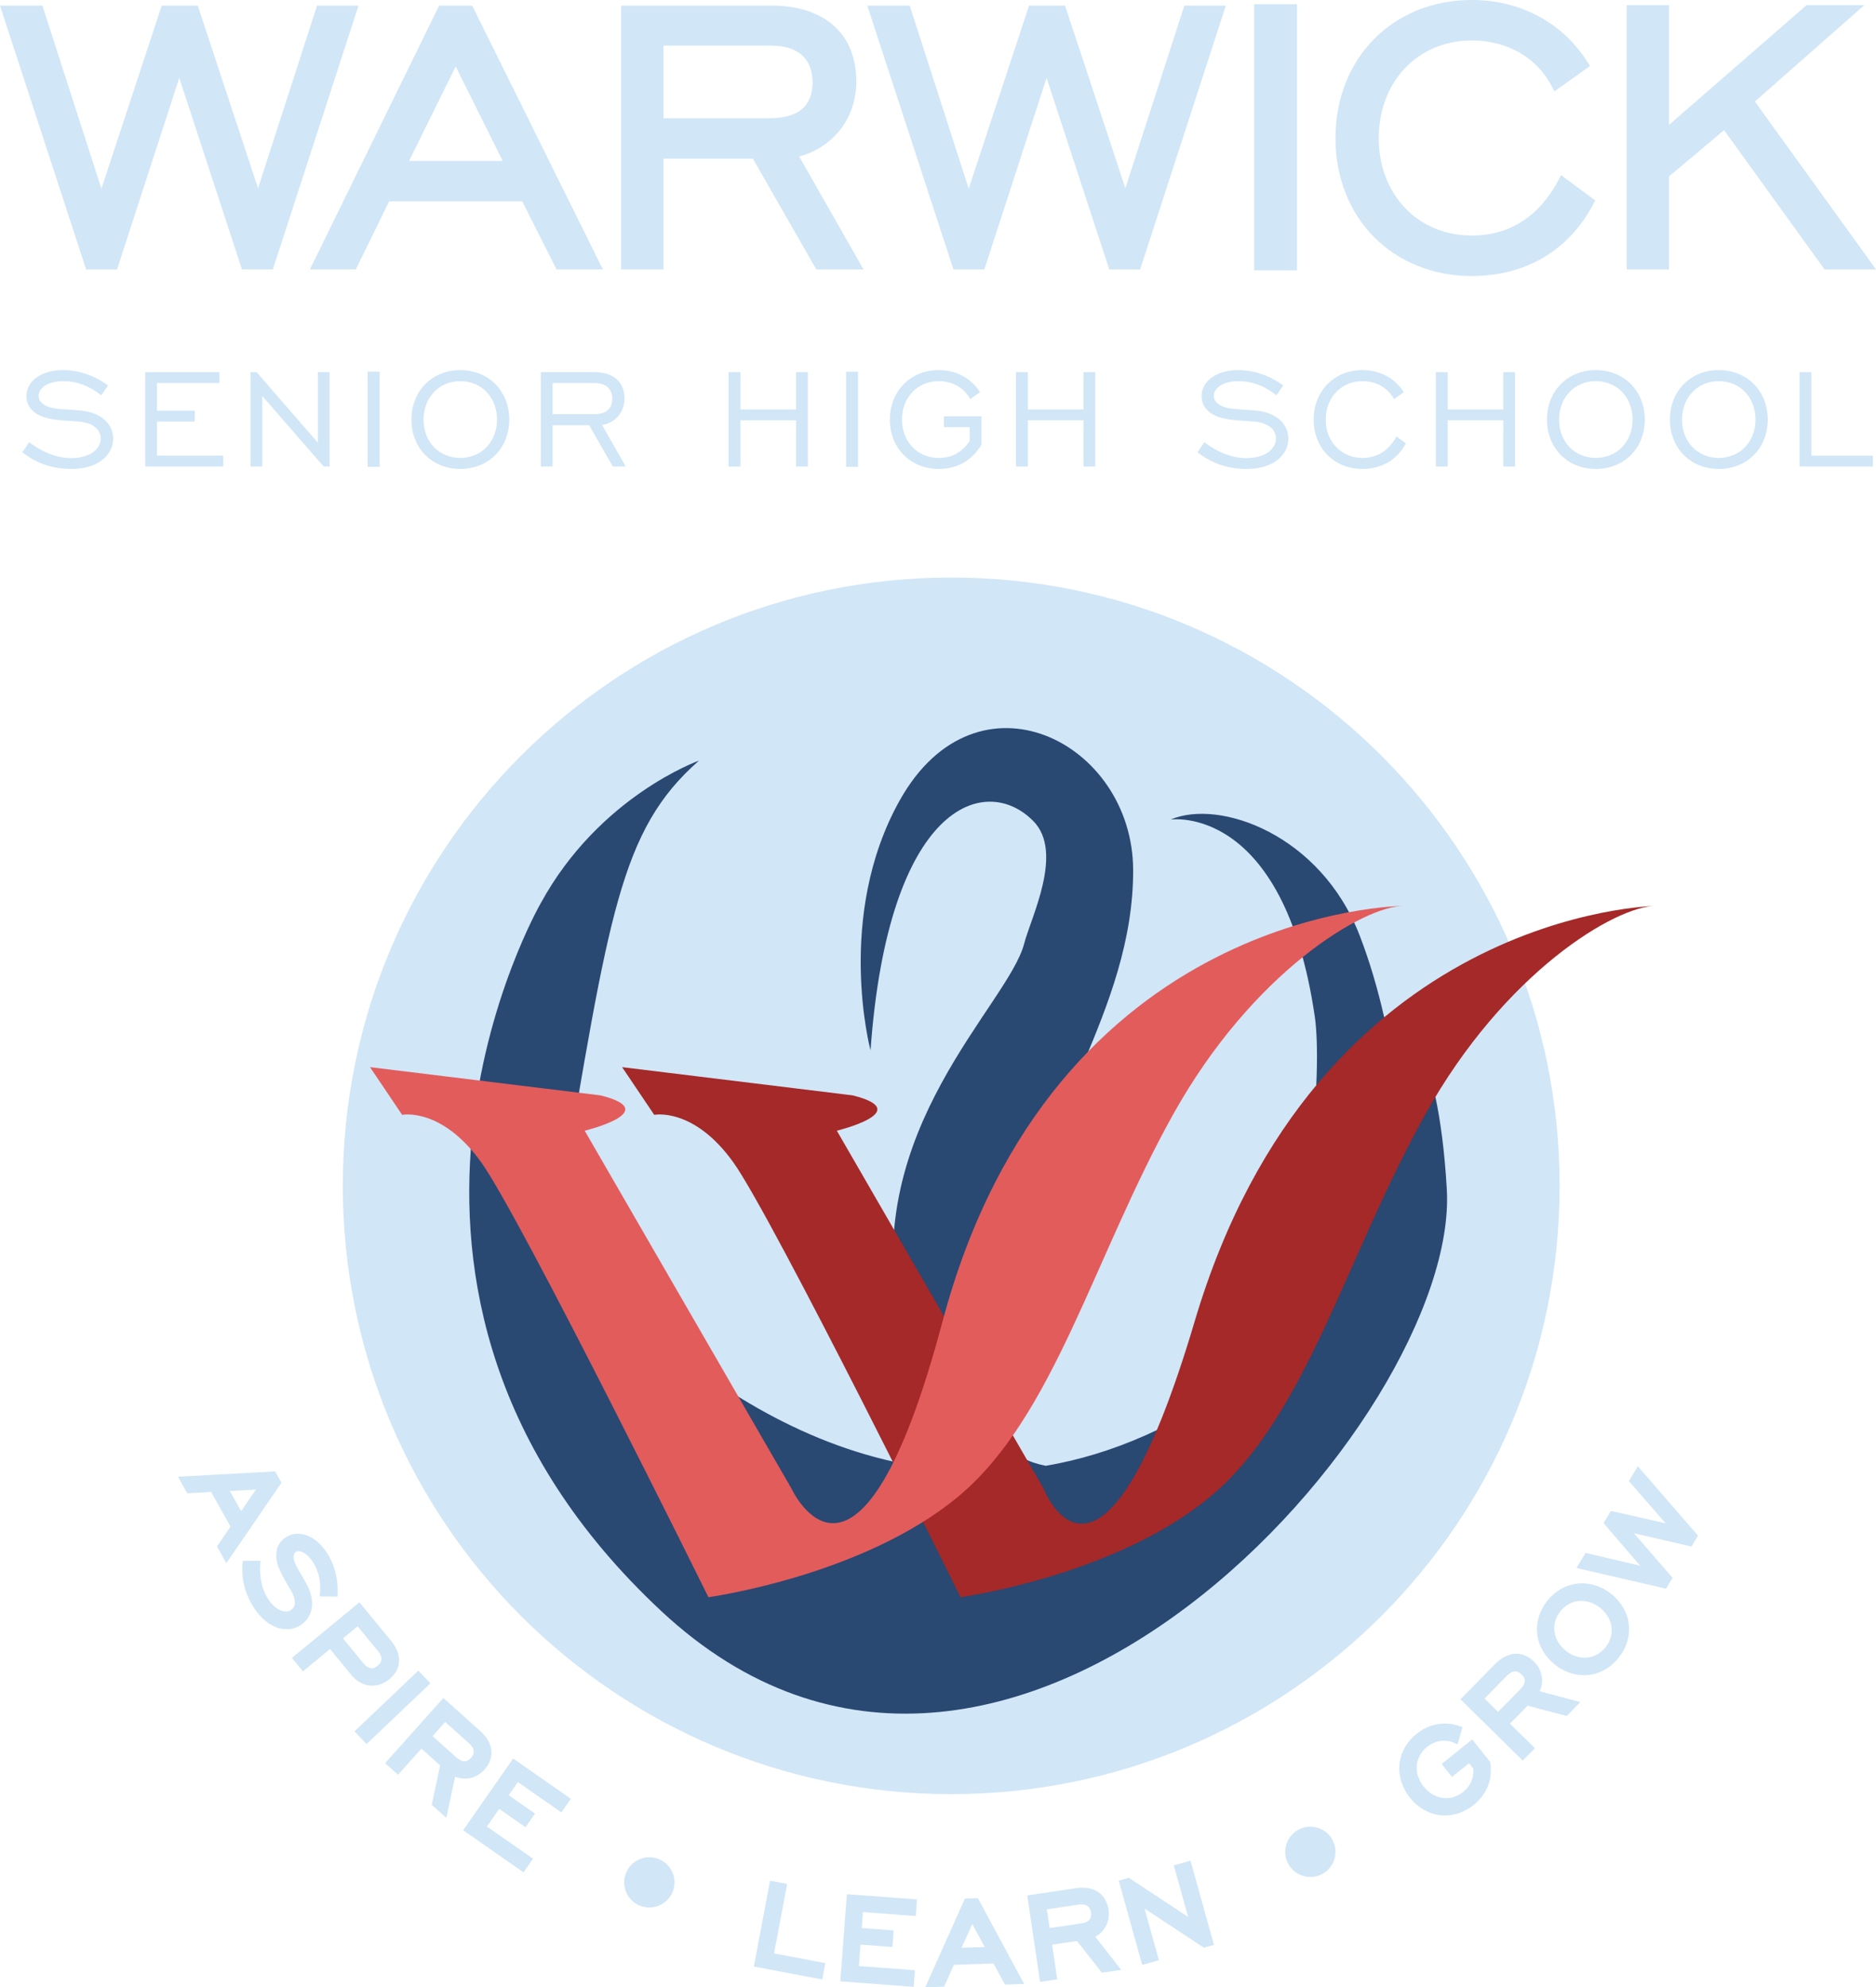 <?xml version="1.0" encoding="UTF-8"?><svg id="Layer_3" xmlns="http://www.w3.org/2000/svg" viewBox="0 0 798.382 845.794"><defs><style>.cls-1{fill:#e25c5c;}.cls-1,.cls-2,.cls-3,.cls-4{stroke-width:0px;}.cls-2{fill:#a42928;}.cls-3{fill:#d1e6f7;}.cls-4{fill:#294872;}</style></defs><path class="cls-3" d="M663.734,504.67c0,142.987-115.921,258.892-258.912,258.892-143.009,0-258.93-115.905-258.93-258.892,0-142.98,115.921-258.875,258.93-258.875,142.991,0,258.912,115.896,258.912,258.875Z"/><path class="cls-4" d="M615.728,506.183c-.942-16.312-2.692-29.11-4.808-39.14-13.389-18.575-15.579-17.95-21.923-34.43-2.578-11.256-5.957-23.119-10.379-34.544-16.59-42.855-59.578-58.201-80.428-49.272,0,0,48.055-7.113,61.353,83.839,3.171,21.73-.757,94.394-26.943,151.224-30.408,23.044-59.84,35.249-87.526,39.973-30.195-6.004-14.273-29.428-9.149-91.957,4.454-54.597,46.465-101.507,46.316-161.6-.145-54.701-66.552-88.108-99.286-29.735-27.72,49.421-12.48,106.489-12.48,106.489,7.521-104.98,48.837-118.28,69.262-97.614,13.131,13.269-.998,41.044-3.857,52.126-6.793,26.267-69.42,79.075-53.2,159.848,7.125,35.489,20.663,54.861,34.296,64.804-99.548-.217-170.327-90.42-170.327-90.42,0,0-10.393-9.618-8.144-24.338,20.746-121.853,25.209-158.073,58.968-187.726,0,0-42.369,15.039-67.261,60.545,0,0-95.396,164.495,51.154,301.348,146.559,136.86,339.949-82.69,334.362-179.419Z"/><path class="cls-2" d="M278.426,474.47s16.789-3.396,33.71,20.282c16.916,23.683,96.643,185.006,96.643,185.006,0,0,65.789-9.05,106.395-42.895,40.593-33.815,57.527-101.834,91.376-162.555,33.818-60.752,81.191-88.762,98.12-88.762,0,0-144.364,1.829-196.263,176.878-39.911,134.613-64.303,71.061-64.303,71.061l-87.966-152.263s33.818-8.242,6.757-15.034l-98.138-12.018,13.668,20.301Z"/><path class="cls-1" d="M171.141,474.47s16.789-3.388,33.71,20.282c16.925,23.688,96.643,185.006,96.643,185.006,0,0,65.779-9.05,106.386-42.895,40.607-33.815,57.527-101.821,91.367-162.555,33.84-60.752,81.213-88.762,98.129-88.762,0,0-149.314.438-196.263,176.878-35.652,134.017-64.293,71.061-64.293,71.061l-87.98-152.263s33.836-8.242,6.762-15.034l-98.129-12.018,13.668,20.301Z"/><g id="Aspire_Learn_Grow"><path class="cls-3" d="M117.105,626.217l-41.363,2.262,3.938,7.043,10.182-.56,8.236,14.713-5.74,8.491,3.964,7.099,23.466-34.241-2.683-4.806ZM108.903,633.969l-6.273,9.193-4.827-8.62,11.099-.573Z"/><path class="cls-3" d="M130.674,674.495c-.849-1.606-1.726-3.083-2.5-4.386-1.859-3.13-3.328-5.603-3.214-7.731.061-1.073.4-1.512.897-1.847,1.485-1.01,4.552.189,7.111,3.946,2.559,3.762,3.648,8.219,3.238,13.246l-.138,1.689,7.547.08.052-1.541c.221-6.494-1.451-12.556-4.835-17.534-2.374-3.492-5.301-5.922-8.464-7.027-3.189-1.111-6.359-.764-8.929.982-3.022,2.057-4.35,5.431-3.735,9.529.615,3.592,2.652,7.075,5.01,11.108.416.713.846,1.448,1.278,2.2,2.01,3.56,1.989,6.517-.056,7.908-1.547,1.055-3.224.757-4.359.32-1.866-.716-3.753-2.372-5.31-4.661-2.645-3.899-3.9-9.165-3.534-14.828l.109-1.688-7.583.03-.091,1.476c-.426,6.947,1.302,13.172,5.284,19.032,2.753,4.049,6.131,6.806,9.769,7.976,1.272.408,2.543.611,3.783.611,2.196,0,4.295-.634,6.126-1.881,5.135-3.488,6.135-10.163,2.545-17.011Z"/><path class="cls-3" d="M158.375,717.392c2.587,0,5.201-.992,7.446-2.841,5.144-4.235,5.355-10.492.549-16.331l-13.411-16.285-28.726,23.649,4.699,5.706,11.51-9.474,9.078,11.02c2.224,2.699,4.989,4.262,7.999,4.52.285.025.57.037.856.037ZM145.951,697.279l6.244-5.138,8.675,10.532c1.012,1.23,1.517,2.441,1.459,3.503-.054.996-.599,1.927-1.618,2.766-1.43,1.178-3.428,2.095-6.206-1.274l-8.554-10.389Z"/><rect class="cls-3" x="148.268" y="722.902" width="37.506" height="7.451" transform="translate(-454.957 315.499) rotate(-43.59)"/><path class="cls-3" d="M206.168,753.114c4.536-5.08,3.858-11.364-1.77-16.4l-15.726-14.05-24.774,27.727,5.507,4.923,9.928-11.11,7.978,7.127-3.574,16.793,6.197,5.522,3.754-17.486c4.385,1.742,9.192.635,12.48-3.044ZM199.637,741.939c2.341,2.095,2.609,4.187.797,6.217-.893.999-1.802,1.453-2.769,1.459-1.061-.018-2.256-.615-3.552-1.774l-10.026-8.956,5.382-6.027,10.167,9.081Z"/><polygon class="cls-3" points="197.101 778.929 222.796 796.85 226.841 791.043 207.207 777.351 212.447 769.841 223.64 777.646 227.686 771.841 216.494 764.038 220.397 758.444 238.892 771.341 242.941 765.546 218.384 748.42 197.101 778.929"/><path class="cls-3" d="M280.512,791.271c-2.641-1.106-5.552-1.13-8.192-.067-2.653,1.07-4.724,3.113-5.829,5.754-1.109,2.643-1.133,5.554-.067,8.196,1.07,2.653,3.114,4.722,5.755,5.828,1.351.566,2.753.834,4.133.834,4.198,0,8.193-2.477,9.915-6.583,1.104-2.625,1.118-5.523.039-8.16-1.082-2.643-3.125-4.704-5.754-5.804Z"/><polygon class="cls-3" points="334.992 801.776 327.735 800.402 320.829 836.934 349.926 842.434 351.24 835.485 329.401 831.357 334.992 801.776"/><polygon class="cls-3" points="357.626 843.23 388.852 845.57 389.382 838.519 365.524 836.731 366.209 827.605 379.804 828.625 380.334 821.576 366.738 820.555 367.248 813.757 389.724 815.437 390.254 808.388 360.41 806.147 357.626 843.23"/><path class="cls-3" d="M410.653,808.012l-16.914,37.783,8.057-.272,4.16-9.305,16.847-.583,4.924,8.989,8.121-.288-19.699-36.52-5.495.196ZM419.084,828.623l-9.863.34,4.565-10.112,5.299,9.772Z"/><path class="cls-3" d="M471.77,812.72c-.996-6.737-6.26-10.24-13.736-9.135l-20.862,3.085,5.449,36.789,7.306-1.089-2.181-14.73,10.586-1.568,10.614,13.484,8.216-1.204-11.045-14.096c4.148-2.256,6.376-6.661,5.653-11.537ZM462.864,811.22c.763.566,1.243,1.487,1.428,2.74.18,1.211.005,2.184-.52,2.892-.664.894-1.932,1.484-3.767,1.754l-13.304,1.972-1.183-7.995,13.491-1.991c1.64-.245,2.974-.027,3.856.628Z"/><polygon class="cls-3" points="499.533 793.877 505.649 815.843 480.454 799.187 476.115 800.403 486.09 836.232 493.205 834.244 487.088 812.272 512.349 828.919 516.629 827.722 506.655 791.906 499.533 793.877"/><path class="cls-3" d="M560.907,777.925c-2.711-.86-5.595-.619-8.118.682l-.002.001c-5.254,2.716-7.34,9.177-4.648,14.402,1.91,3.699,5.674,5.828,9.559,5.828,1.637,0,3.296-.378,4.846-1.176,5.258-2.718,7.329-9.202,4.617-14.455-1.309-2.541-3.53-4.417-6.254-5.282Z"/><path class="cls-3" d="M634.177,749.843l-7.643-9.548-13.007,10.42,4.416,5.518,7.241-5.799,1.825,2.28c.258,4.126-1.165,7.375-4.342,9.923-2.537,2.032-5.602,2.942-8.628,2.554-3.075-.391-5.965-2.099-8.137-4.811-2.176-2.716-3.219-5.92-2.938-9.021.277-3.055,1.825-5.854,4.359-7.882,3.425-2.744,7.655-3.424,11.309-1.818l1.661.729,2.08-7.36-1.417-.483c-6.198-2.113-12.792-.888-18.092,3.36-4.172,3.34-6.755,7.92-7.275,12.896-.519,4.975,1.062,10.044,4.45,14.271,4.003,4.998,9.428,7.573,14.963,7.572,4.168,0,8.397-1.46,12.126-4.445,5.659-4.533,8.184-10.903,7.109-17.937l-.063-.418Z"/><path class="cls-3" d="M652.817,707.166c-2.408-2.369-5.231-3.529-8.162-3.319-2.862.192-5.738,1.681-8.317,4.304l-14.803,15.034,26.518,26.096,5.19-5.255-10.63-10.461,7.514-7.634,16.608,4.38,5.827-5.92-17.307-4.601c1.956-4.299,1.081-9.159-2.439-12.624ZM631.764,722.88l9.576-9.724c1.162-1.182,2.359-1.811,3.46-1.82.939-.019,1.89.436,2.788,1.322,1.32,1.302,2.443,3.194-.618,6.304l-9.443,9.596-5.763-5.679Z"/><path class="cls-3" d="M685.575,678.243c-4.271-3.342-9.37-4.855-14.361-4.27-4.983.588-9.544,3.233-12.843,7.449-3.299,4.213-4.766,9.268-4.13,14.234.636,4.965,3.339,9.54,7.612,12.884,3.794,2.969,8.057,4.422,12.231,4.422,5.561-.001,10.963-2.58,14.883-7.583,6.884-8.791,5.458-20.204-3.391-27.138ZM683.345,700.978c-2.007,2.563-4.786,4.15-7.824,4.468-3.087.32-6.295-.678-9.034-2.824-5.62-4.4-6.67-11.464-2.498-16.798,2.017-2.578,4.808-4.165,7.858-4.471.363-.037.727-.054,1.092-.054,2.743,0,5.533,1.015,7.961,2.915,2.729,2.138,4.471,5.003,4.906,8.068.429,3.033-.444,6.121-2.461,8.694Z"/><polygon class="cls-3" points="722.64 653.567 697.032 624.033 693.23 630.338 708.874 648.323 685.573 643.018 682.439 648.216 698.047 666.379 674.787 660.904 670.921 667.321 709.03 676.126 711.814 671.516 695.367 652.541 719.858 658.186 722.64 653.567"/></g><g id="Senior_High_School"><path class="cls-3" d="M12.416,188.187c5.737,4.467,12.065,6.775,17.946,6.775,7.67,0,12.512-3.647,12.512-8.412,0-3.647-3.13-6.625-9.381-7.147-6.852-.522-12.286-.596-16.532-2.531-3.722-1.786-5.732-4.69-5.732-8.263,0-6.18,6.03-11.094,15.561-11.094,6.775,0,13.401,2.308,19.21,6.551l-2.905,4.171c-4.986-4.022-10.497-6.031-16.233-6.031-6.328,0-10.421,2.829-10.421,6.18,0,1.488.669,2.606,1.933,3.573,3.424,2.606,9.16,2.009,16.532,2.829,8.411.968,13.253,5.808,13.253,11.912,0,6.923-6.405,12.88-17.72,12.88-7.895,0-14.671-2.233-20.922-7.072l2.9-4.32Z"/><path class="cls-3" d="M61.808,158.409h31.573v4.615h-26.582v11.763h16.08v4.615h-16.08v14.518h28.217v4.615h-33.208v-40.127Z"/><path class="cls-3" d="M106.611,158.409h2.606l26.062,30.001v-30.001h4.987v40.127h-2.529l-26.135-30.001v30.001h-4.991v-40.127Z"/><path class="cls-3" d="M156.478,158.185h5.063v40.5h-5.063v-40.5Z"/><path class="cls-3" d="M175.11,178.583c0-12.21,8.79-21.068,20.778-21.068s20.846,8.858,20.846,21.068c0,12.209-8.858,20.996-20.846,20.996s-20.778-8.786-20.778-20.996ZM211.52,178.583c0-9.53-6.626-16.378-15.633-16.378-8.939,0-15.637,6.849-15.637,16.378,0,9.529,6.698,16.306,15.637,16.306,9.007,0,15.633-6.851,15.633-16.306Z"/><path class="cls-3" d="M230.18,158.409h23.004c7.895,0,12.584,4.168,12.584,11.166,0,5.659-3.645,10.275-9.53,11.316l10.054,17.645h-5.511l-10.054-17.57h-15.561v17.57h-4.987v-40.127ZM252.89,176.275c5.059,0,7.665-2.308,7.665-6.551,0-4.168-2.606-6.7-7.444-6.7h-17.946v13.251h17.724Z"/><path class="cls-3" d="M310.056,158.409h5.063v15.856h23.678v-15.856h4.991v40.127h-4.991v-19.655h-23.678v19.655h-5.063v-40.127Z"/><path class="cls-3" d="M360.085,158.185h5.063v40.5h-5.063v-40.5Z"/><path class="cls-3" d="M412.675,181.785h-10.944v-4.616h15.935v12.061c-3.871,6.7-10.276,10.349-18.167,10.349-11.988,0-20.778-8.786-20.778-20.996,0-12.21,8.79-21.068,20.778-21.068,7.444,0,13.772,3.425,17.571,9.38l-4.169,2.979c-2.534-4.839-7.597-7.669-13.402-7.669-8.939,0-15.638,6.849-15.638,16.378,0,9.529,6.699,16.306,15.638,16.306,5.583,0,9.973-2.383,13.176-7.222v-5.882Z"/><path class="cls-3" d="M432.377,158.409h5.063v15.856h23.678v-15.856h4.991v40.127h-4.991v-19.655h-23.678v19.655h-5.063v-40.127Z"/><path class="cls-3" d="M512.552,188.187c5.736,4.467,12.065,6.775,17.946,6.775,7.67,0,12.511-3.647,12.511-8.412,0-3.647-3.13-6.625-9.381-7.147-6.852-.522-12.286-.596-16.532-2.531-3.722-1.786-5.732-4.69-5.732-8.263,0-6.18,6.03-11.094,15.56-11.094,6.776,0,13.402,2.308,19.21,6.551l-2.904,4.171c-4.987-4.022-10.497-6.031-16.234-6.031-6.328,0-10.42,2.829-10.42,6.18,0,1.488.668,2.606,1.933,3.573,3.424,2.606,9.16,2.009,16.532,2.829,8.411.968,13.252,5.808,13.252,11.912,0,6.923-6.405,12.88-17.719,12.88-7.896,0-14.671-2.233-20.922-7.072l2.9-4.32Z"/><path class="cls-3" d="M598.314,188.708c-3.727,6.998-10.353,10.871-18.465,10.871-11.988,0-20.778-8.786-20.778-20.996,0-12.21,8.79-21.068,20.778-21.068,7.444,0,13.772,3.425,17.57,9.38l-4.169,2.979c-2.534-4.839-7.597-7.669-13.402-7.669-8.939,0-15.638,6.849-15.638,16.378,0,9.529,6.699,16.306,15.638,16.306,6.251,0,11.243-3.128,14.445-9.159l4.02,2.978Z"/><path class="cls-3" d="M611.042,158.409h5.064v15.856h23.677v-15.856h4.991v40.127h-4.991v-19.655h-23.677v19.655h-5.064v-40.127Z"/><path class="cls-3" d="M658.361,178.583c0-12.21,8.79-21.068,20.778-21.068,11.988,0,20.845,8.858,20.845,21.068,0,12.209-8.857,20.996-20.845,20.996-11.988,0-20.778-8.786-20.778-20.996ZM694.772,178.583c0-9.53-6.626-16.378-15.633-16.378-8.939,0-15.638,6.849-15.638,16.378,0,9.529,6.699,16.306,15.638,16.306,9.007,0,15.633-6.851,15.633-16.306Z"/><path class="cls-3" d="M710.689,178.583c0-12.21,8.79-21.068,20.778-21.068s20.845,8.858,20.845,21.068c0,12.209-8.857,20.996-20.845,20.996s-20.778-8.786-20.778-20.996ZM747.1,178.583c0-9.53-6.626-16.378-15.633-16.378-8.939,0-15.638,6.849-15.638,16.378,0,9.529,6.698,16.306,15.638,16.306,9.006,0,15.633-6.851,15.633-16.306Z"/><path class="cls-3" d="M765.868,158.409h4.991v35.511h26.207v4.615h-31.198v-40.127Z"/></g><g id="WARWICK"><polygon class="cls-3" points="134.924 2.395 109.821 80.135 84.154 2.395 68.821 2.395 43.155 80.318 18.053 2.395 0 2.395 36.661 114.66 49.807 114.66 76.297 33.136 102.974 114.66 116.12 114.66 152.573 2.395 134.924 2.395"/><path class="cls-3" d="M186.888,2.395l-54.996,112.264h19.533l14.179-28.956h56.651l14.581,28.956h19.731L200.949,2.395h-14.061ZM213.956,68.498h-39.882l19.857-40.213,20.025,40.213Z"/><path class="cls-3" d="M364.425,34.664c0-20.205-13.483-32.268-36.067-32.268h-64.031v112.264h18.009v-47.129h38.086l26.966,47.129h20.1l-27.381-48.066c14.676-3.942,24.319-16.411,24.319-31.93ZM345.816,35.064c0,10.126-6.143,15.26-18.258,15.26h-45.223v-30.922h45.819c11.389,0,17.661,5.562,17.661,15.662Z"/><polygon class="cls-3" points="478.922 80.135 453.26 2.395 437.926 2.395 412.261 80.318 387.159 2.395 369.106 2.395 405.766 114.66 418.913 114.66 445.403 33.136 472.08 114.66 485.226 114.66 521.678 2.395 504.03 2.395 478.922 80.135"/><rect class="cls-3" x="533.75" y="1.797" width="18.207" height="113.262"/><path class="cls-3" d="M663.103,76.915c-8.108,15.267-20.801,23.336-36.707,23.336-22.964,0-39.631-17.421-39.631-41.423,0-24.117,16.667-41.622,39.631-41.622,14.897,0,27.572,7.226,33.905,19.328l1.232,2.354,15.131-10.808-1.179-1.849c-10.629-16.67-28.521-26.231-49.089-26.231-33.629,0-58.037,24.741-58.037,58.828,0,33.971,24.408,58.627,58.037,58.627,22.837,0,41.155-10.79,51.578-30.383l.936-1.759-14.546-10.771-1.26,2.372Z"/><polygon class="cls-3" points="746.837 43.201 793.397 2.197 768.832 2.197 710.292 53.149 710.292 2.197 692.288 2.197 692.288 114.66 710.292 114.66 710.292 75.083 733.727 55.409 776.505 114.66 798.382 114.66 746.837 43.201"/></g></svg>